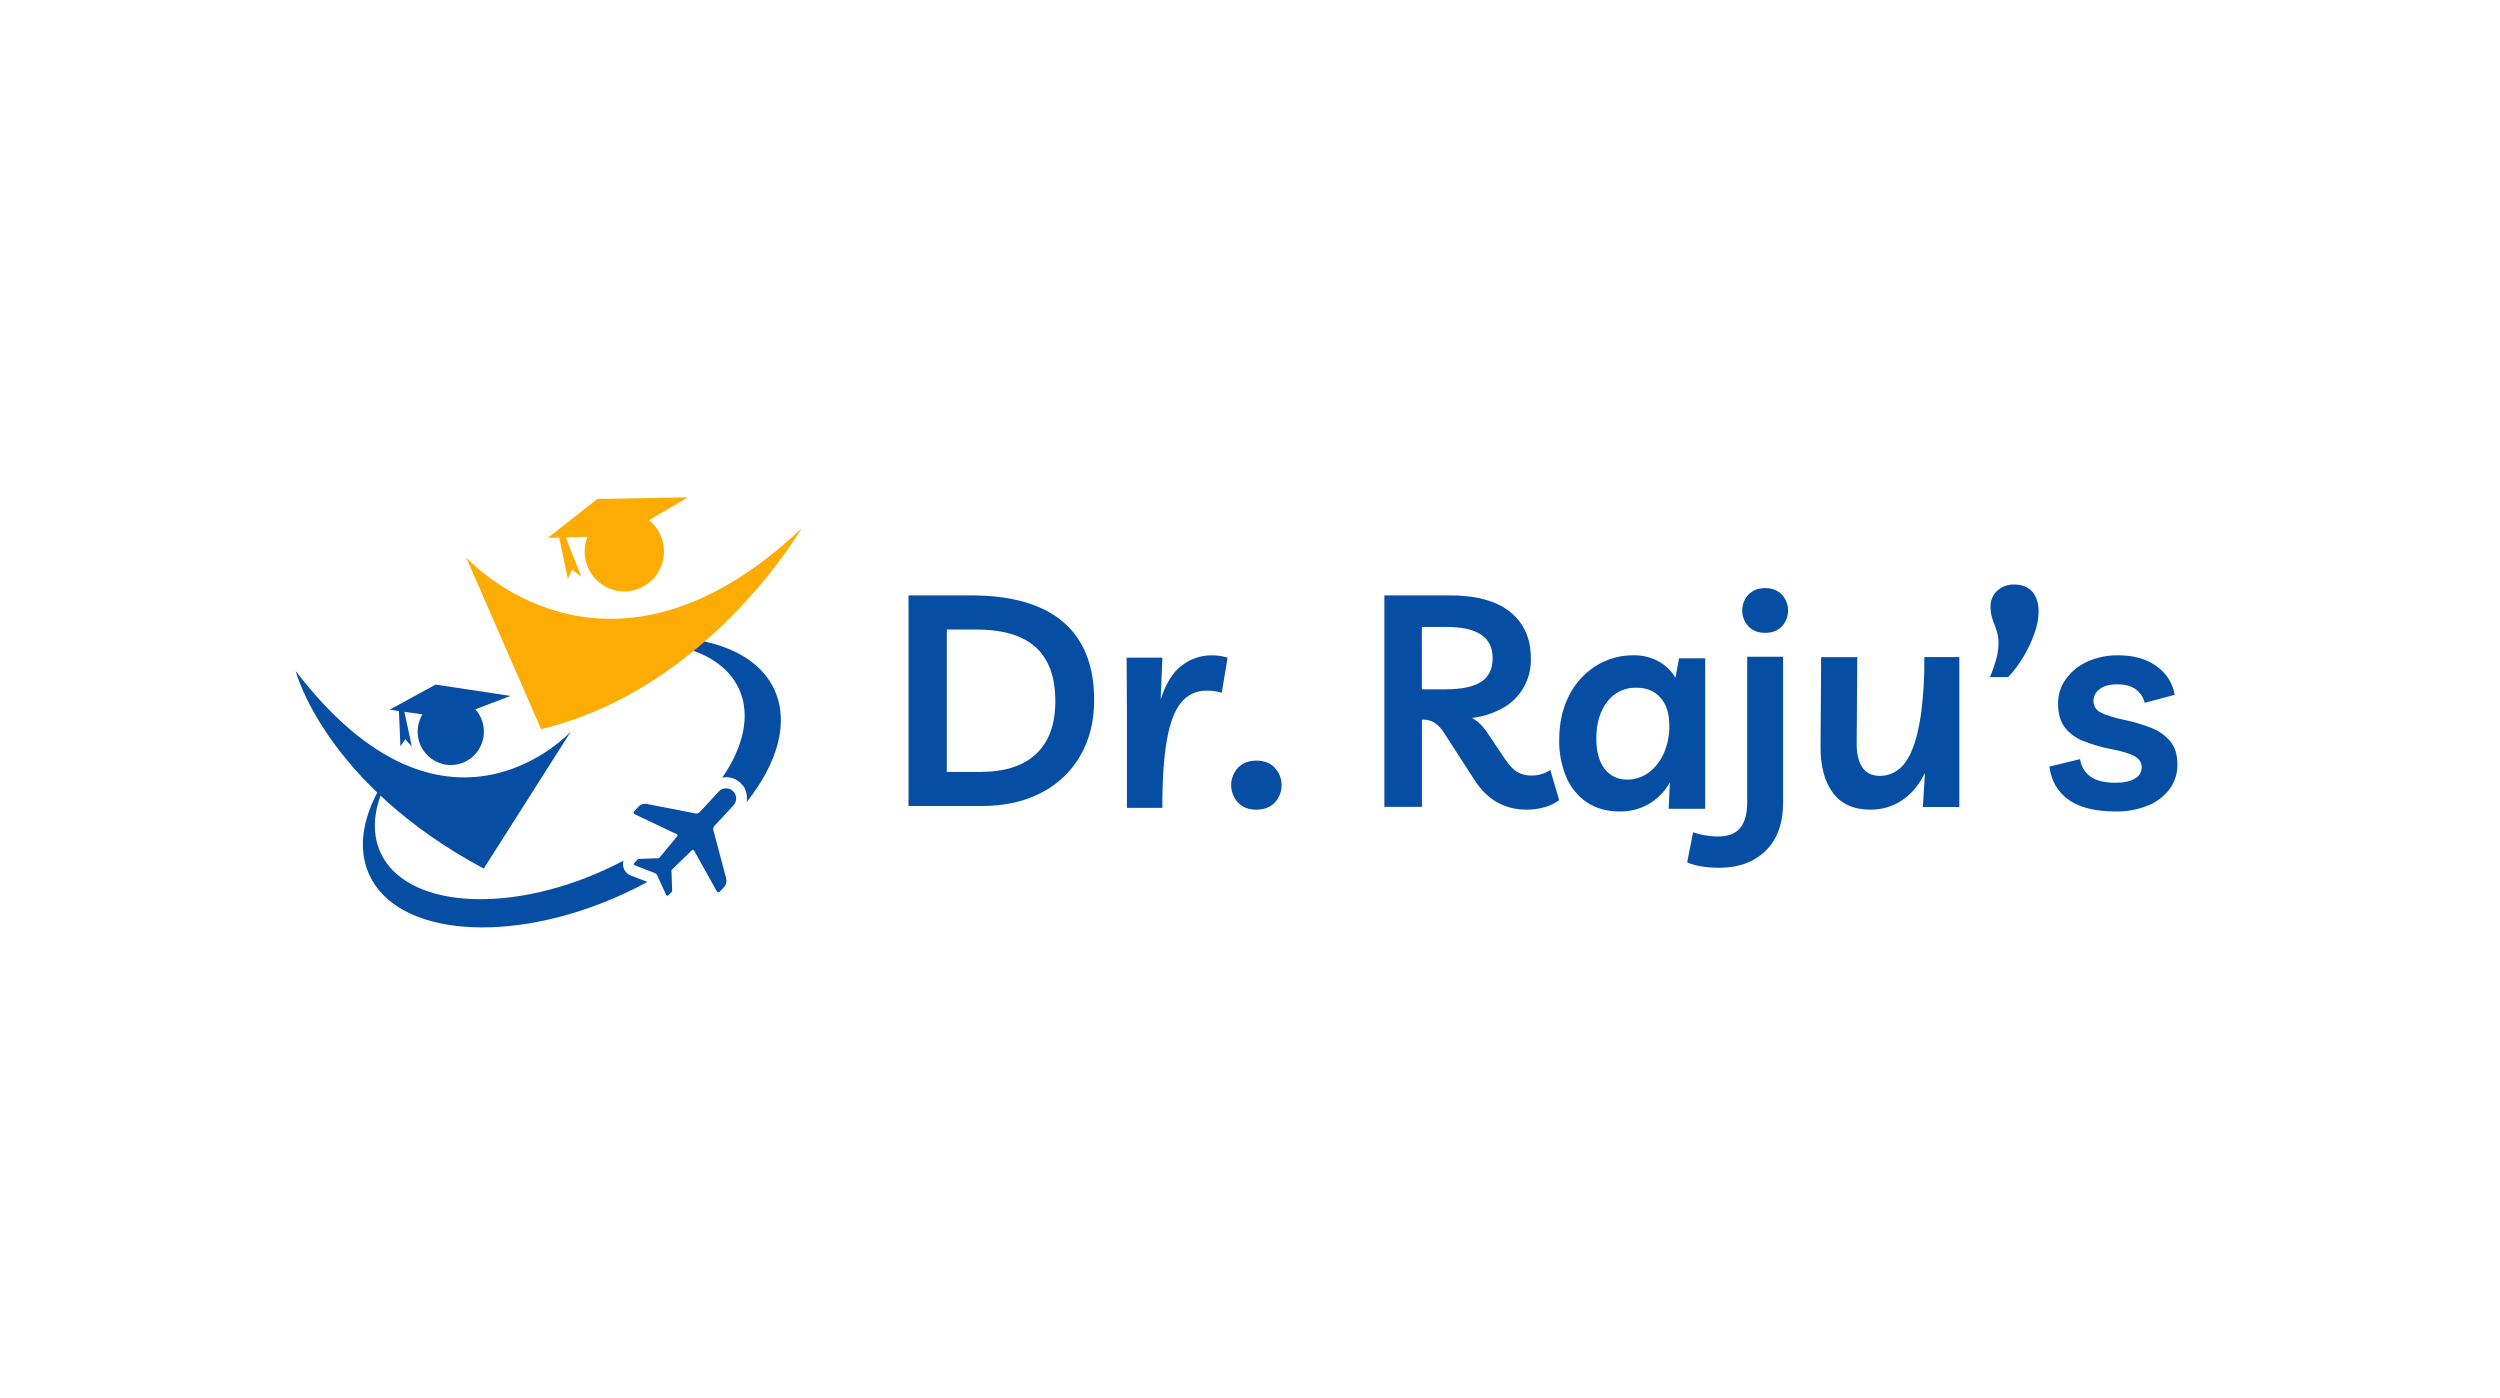 <svg width="186" height="104" viewBox="0 0 186 104" fill="none" xmlns="http://www.w3.org/2000/svg">
<g clip-path="url(#clip0_2318_3341)">
<path d="M53.328 66.313L51.636 63.277C51.623 63.255 51.601 63.238 51.576 63.231C51.55 63.224 51.525 63.227 51.502 63.24L51.482 63.255L49.991 64.698C49.98 64.709 49.972 64.721 49.967 64.735C49.961 64.748 49.958 64.763 49.958 64.778L50.009 66.264C50.009 66.293 50 66.32 49.981 66.34L49.729 66.61C49.71 66.629 49.684 66.64 49.657 66.64C49.63 66.64 49.603 66.629 49.584 66.61C49.575 66.602 49.568 66.591 49.563 66.579L48.892 65.124C48.856 65.045 48.792 64.985 48.711 64.954L47.223 64.378C47.211 64.373 47.199 64.366 47.189 64.356C47.18 64.347 47.172 64.335 47.166 64.323C47.161 64.31 47.158 64.297 47.158 64.282C47.158 64.269 47.161 64.255 47.168 64.243C47.172 64.231 47.179 64.219 47.188 64.209L47.439 63.939C47.448 63.928 47.459 63.92 47.472 63.914C47.484 63.909 47.499 63.905 47.513 63.905L48.988 63.851C49.002 63.851 49.017 63.847 49.031 63.84C49.044 63.833 49.056 63.824 49.065 63.813L50.378 62.223C50.388 62.212 50.394 62.201 50.398 62.188C50.402 62.174 50.404 62.161 50.404 62.147C50.404 62.134 50.4 62.12 50.393 62.108C50.386 62.096 50.378 62.085 50.367 62.077L50.346 62.063L47.221 60.577C47.205 60.569 47.191 60.558 47.179 60.545C47.166 60.531 47.157 60.515 47.152 60.499C47.146 60.481 47.144 60.464 47.145 60.446C47.145 60.429 47.152 60.411 47.16 60.395C47.165 60.381 47.173 60.369 47.184 60.36L47.495 60.029C47.575 59.941 47.676 59.876 47.789 59.838C47.901 59.8 48.021 59.792 48.136 59.815L51.745 60.522C51.802 60.533 51.863 60.529 51.919 60.51C51.975 60.491 52.025 60.458 52.065 60.415L53.476 58.89C53.543 58.817 53.623 58.759 53.712 58.718C53.802 58.678 53.897 58.655 53.996 58.651C54.094 58.647 54.192 58.663 54.285 58.698C54.377 58.733 54.46 58.784 54.533 58.852C54.605 58.919 54.663 59.001 54.703 59.09C54.743 59.179 54.766 59.276 54.77 59.376C54.774 59.475 54.758 59.573 54.723 59.667C54.688 59.76 54.637 59.844 54.57 59.916L53.159 61.442C53.119 61.485 53.09 61.538 53.075 61.596C53.06 61.654 53.06 61.714 53.075 61.772L54.027 65.348C54.056 65.463 54.058 65.585 54.028 65.699C53.999 65.814 53.941 65.921 53.861 66.007L53.552 66.34C53.54 66.353 53.526 66.364 53.509 66.372C53.493 66.38 53.476 66.384 53.457 66.386C53.44 66.386 53.421 66.384 53.404 66.378C53.386 66.371 53.371 66.361 53.358 66.349C53.349 66.34 53.339 66.329 53.332 66.317L53.327 66.314L53.328 66.313Z" fill="#064EA4"/>
<path d="M55.097 58.253C55.155 58.309 55.208 58.368 55.257 58.433H55.263C55.349 58.525 55.414 58.636 55.451 58.757C55.573 59.048 55.605 59.368 55.546 59.677C57.834 56.807 58.719 53.789 57.641 51.37C55.861 47.379 49.327 46.331 42.195 48.557C48.16 46.929 53.499 47.929 55.001 51.299C55.856 53.216 55.314 55.562 53.737 57.855C53.807 57.841 53.878 57.83 53.949 57.826C54.16 57.815 54.369 57.846 54.567 57.921C54.765 57.994 54.946 58.107 55.097 58.253Z" fill="#064EA4"/>
<path d="M46.931 65.141C46.719 65.059 46.544 64.899 46.444 64.694C46.343 64.489 46.323 64.254 46.387 64.033C45.919 64.281 45.439 64.518 44.943 64.743C37.568 68.081 30.113 67.479 28.292 63.392C27.611 61.865 27.816 60.066 28.724 58.238C28.672 58.194 28.62 58.146 28.574 58.096C27.031 60.538 26.545 63.001 27.454 65.038C29.512 69.653 37.938 70.335 46.273 66.561C46.928 66.265 47.561 65.949 48.172 65.615L46.931 65.141Z" fill="#064EA4"/>
<path d="M59.642 39.306C59.642 39.306 52.687 51.296 40.256 54.242L34.674 41.46C34.674 41.46 45.078 53.08 59.642 39.306Z" fill="#FCAC02"/>
<path d="M49.398 40.976C49.405 41.367 49.335 41.755 49.194 42.118C49.053 42.481 48.841 42.812 48.572 43.094C48.302 43.375 47.982 43.599 47.626 43.756C47.271 43.912 46.889 43.995 46.501 44.003C46.114 44.011 45.729 43.939 45.368 43.797C45.008 43.654 44.679 43.442 44.4 43.171C44.121 42.899 43.898 42.576 43.743 42.218C43.589 41.86 43.506 41.475 43.498 41.084C43.489 40.693 43.559 40.302 43.703 39.937L42.093 39.981L43.258 42.923L42.567 42.373L42.25 43.071L41.603 39.994L40.763 40.016L44.434 37.124L51.183 37L48.285 38.701C48.626 38.974 48.902 39.32 49.095 39.713C49.287 40.106 49.391 40.537 49.398 40.976Z" fill="#FCAC02"/>
<path d="M22 49.932C22 49.932 24.146 58.28 35.989 64.624L42.466 54.434C42.466 54.434 33.193 64.537 22.007 49.932" fill="#064EA4"/>
<path d="M35.976 54.802C35.879 55.454 35.529 56.04 35.002 56.432C34.477 56.824 33.818 56.989 33.172 56.89C32.526 56.793 31.944 56.44 31.555 55.909C31.166 55.379 31.002 54.716 31.1 54.065C31.147 53.74 31.26 53.428 31.428 53.149L30.087 52.958L30.641 55.545L30.148 54.996L29.791 55.526L29.681 52.9L28.987 52.801L32.409 50.934L37.983 51.776L35.367 52.773C35.611 53.044 35.792 53.369 35.897 53.719C36.001 54.07 36.029 54.439 35.976 54.802Z" fill="#064EA4"/>
<path d="M70.444 57.43H72.92C74.747 57.43 76.136 56.986 77.085 56.096C78.035 55.205 78.512 53.899 78.518 52.177C78.518 50.383 78.032 49.043 77.06 48.159C76.089 47.275 74.601 46.834 72.597 46.835H70.442V57.43H70.444ZM67.594 59.969V44.296H72.219C75.25 44.296 77.537 44.951 79.082 46.261C80.627 47.571 81.402 49.506 81.406 52.066C81.406 53.655 81.063 55.042 80.375 56.227C79.688 57.411 78.676 58.369 77.46 58.986C76.203 59.641 74.727 59.968 73.03 59.968H67.594V59.969Z" fill="#064EA4"/>
<path d="M90.895 51.542C90.534 51.429 90.159 51.376 89.782 51.387C89.42 51.375 89.061 51.448 88.731 51.599C88.401 51.75 88.11 51.977 87.882 52.261C87.4 52.843 87.045 53.773 86.817 55.05C86.588 56.327 86.475 58.011 86.479 60.104H83.843V52.892L83.821 48.932H86.484L86.352 52.05C86.73 50.857 87.258 50.009 87.935 49.506C88.56 49.024 89.323 48.76 90.109 48.755C90.328 48.755 90.548 48.768 90.765 48.8C90.958 48.827 91.147 48.871 91.332 48.935L90.898 51.542H90.895Z" fill="#064EA4"/>
<path d="M93.475 60.239C92.901 60.239 92.444 60.064 92.106 59.712C91.78 59.358 91.598 58.896 91.598 58.415C91.598 57.934 91.779 57.472 92.106 57.118C92.444 56.766 92.901 56.59 93.475 56.59C94.049 56.59 94.506 56.766 94.843 57.118C95.17 57.471 95.353 57.934 95.353 58.415C95.353 58.896 95.17 59.358 94.843 59.712C94.505 60.064 94.049 60.239 93.475 60.239Z" fill="#064EA4"/>
<path d="M107.659 46.642H105.787V51.284H107.531C108.734 51.284 109.622 51.099 110.195 50.73C110.767 50.36 111.054 49.77 111.054 48.956C111.05 47.417 109.918 46.648 107.657 46.648V46.643L107.659 46.642ZM115.343 57.29L116.004 59.531C115.679 59.768 115.316 59.945 114.93 60.052C114.494 60.179 114.042 60.242 113.587 60.239C111.943 60.239 110.652 59.507 109.712 58.044L107.444 54.539C107.265 54.227 107.016 53.962 106.717 53.762C106.471 53.615 106.189 53.539 105.902 53.541H105.792V60.033H102.996V44.296H107.863C109.845 44.296 111.345 44.71 112.364 45.538C113.384 46.366 113.894 47.505 113.894 48.955C113.925 49.718 113.74 50.476 113.363 51.14C112.985 51.803 112.429 52.345 111.76 52.703C111.065 53.085 110.302 53.326 109.515 53.413C109.955 53.651 110.358 54.05 110.723 54.612L111.955 56.452C112.277 56.925 112.583 57.251 112.87 57.429C113.201 57.62 113.578 57.713 113.959 57.699C114.451 57.702 114.932 57.56 115.344 57.29H115.343Z" fill="#064EA4"/>
<path d="M121.742 51.165C121.325 51.152 120.911 51.239 120.534 51.42C120.157 51.603 119.827 51.873 119.575 52.211C119.036 52.908 118.766 53.821 118.766 54.948C118.766 55.913 118.97 56.661 119.379 57.197C119.576 57.459 119.832 57.668 120.126 57.807C120.42 57.946 120.742 58.013 121.066 57.999C121.635 58.003 122.191 57.825 122.654 57.487C123.146 57.121 123.535 56.629 123.78 56.062C124.069 55.404 124.211 54.689 124.197 53.969C124.197 53.093 123.979 52.407 123.54 51.91C123.102 51.412 122.504 51.165 121.745 51.165H121.742ZM126.866 48.978V60.173H124.15L124.239 58.214C123.869 58.872 123.336 59.419 122.694 59.804C122.032 60.191 121.279 60.386 120.516 60.372C119.552 60.372 118.735 60.146 118.064 59.693C117.384 59.231 116.851 58.579 116.531 57.814C116.166 56.941 115.986 56.001 116.005 55.054C116.005 53.807 116.247 52.712 116.728 51.77C117.179 50.862 117.864 50.098 118.71 49.556C119.56 49.018 120.543 48.74 121.545 48.755C122.194 48.741 122.835 48.899 123.406 49.211C123.924 49.492 124.354 49.913 124.655 50.425L124.921 48.978H126.867H126.866Z" fill="#064EA4"/>
<path d="M131.327 47.084C130.802 47.084 130.385 46.921 130.079 46.596C129.783 46.278 129.619 45.857 129.619 45.42C129.619 44.984 129.784 44.562 130.079 44.245C130.386 43.919 130.802 43.757 131.327 43.757C131.853 43.757 132.269 43.919 132.576 44.245C132.871 44.564 133.034 44.984 133.034 45.42C133.034 45.857 132.871 46.277 132.576 46.596C132.269 46.923 131.853 47.085 131.327 47.084ZM127.911 64.563C127.475 64.563 127.039 64.531 126.608 64.463C126.236 64.409 125.872 64.309 125.525 64.164L125.963 61.924C126.245 62.022 126.533 62.094 126.827 62.145C127.156 62.204 127.489 62.234 127.825 62.234C128.582 62.234 129.134 62.019 129.478 61.591C129.823 61.162 129.993 60.526 129.992 59.681V48.86H132.662V59.707C132.662 61.262 132.227 62.459 131.358 63.301C130.489 64.143 129.34 64.563 127.911 64.562V64.563Z" fill="#064EA4"/>
<path d="M139.153 60.239C137.92 60.239 136.989 59.82 136.364 58.981C135.739 58.142 135.434 56.979 135.448 55.49L135.493 48.89H138.181L138.137 55.251C138.122 56.017 138.256 56.621 138.541 57.063C138.825 57.505 139.266 57.725 139.864 57.725C140.335 57.725 140.793 57.578 141.177 57.305C141.581 57.026 141.931 56.551 142.224 55.879C142.518 55.208 142.75 54.302 142.919 53.162C143.104 51.745 143.189 50.317 143.172 48.888H145.774V60.043H143.062L143.217 57.503C142.775 58.402 142.206 59.083 141.508 59.546C140.811 60.008 139.99 60.249 139.153 60.236V60.239Z" fill="#064EA4"/>
<path d="M148.054 50.376C148.24 49.937 148.397 49.484 148.524 49.024C148.629 48.649 148.684 48.262 148.689 47.871C148.697 47.532 148.645 47.196 148.535 46.875C148.433 46.602 148.335 46.33 148.239 46.058C148.138 45.755 148.09 45.438 148.095 45.119C148.091 44.9 148.133 44.684 148.219 44.483C148.304 44.281 148.43 44.103 148.589 43.956C148.94 43.634 149.401 43.467 149.873 43.487C150.443 43.487 150.886 43.665 151.201 44.023C151.516 44.38 151.673 44.88 151.673 45.523C151.66 46.058 151.559 46.586 151.375 47.087C151.166 47.697 150.893 48.282 150.563 48.833C150.237 49.39 149.851 49.907 149.411 50.375H148.051L148.054 50.376Z" fill="#064EA4"/>
<path d="M157.414 60.373C155.88 60.373 154.706 60.08 153.894 59.495C153.081 58.91 152.609 58.09 152.479 57.035L154.759 56.479C154.791 56.739 154.877 56.989 155.009 57.212C155.142 57.436 155.322 57.629 155.534 57.78C155.961 58.084 156.574 58.237 157.371 58.237C158.02 58.237 158.511 58.133 158.843 57.925C158.995 57.843 159.122 57.721 159.209 57.572C159.297 57.424 159.342 57.253 159.341 57.079C159.341 56.724 159.161 56.45 158.8 56.255C158.44 56.06 157.883 55.89 157.13 55.743C156.391 55.61 155.666 55.401 154.969 55.12C154.426 54.909 153.95 54.551 153.596 54.086C153.278 53.649 153.12 53.073 153.12 52.36C153.112 51.702 153.314 51.059 153.697 50.525C154.104 49.964 154.649 49.518 155.279 49.233C156.006 48.904 156.796 48.74 157.592 48.755C158.761 48.755 159.718 49.029 160.459 49.578C160.811 49.822 161.111 50.136 161.34 50.499C161.57 50.863 161.725 51.268 161.798 51.692L159.562 52.293C159.472 51.885 159.236 51.525 158.898 51.281C158.558 51.037 158.1 50.915 157.525 50.915C156.95 50.915 156.511 51.034 156.208 51.271C156.067 51.372 155.952 51.506 155.873 51.66C155.794 51.815 155.754 51.987 155.754 52.161C155.754 52.335 155.802 52.506 155.894 52.654C155.987 52.801 156.118 52.92 156.274 52.996C156.62 53.195 157.214 53.384 158.056 53.563C158.756 53.703 159.441 53.908 160.104 54.175C160.642 54.388 161.118 54.732 161.488 55.177C161.828 55.6 161.999 56.168 161.999 56.88C162.011 57.541 161.804 58.187 161.411 58.717C160.992 59.264 160.431 59.687 159.791 59.938C159.035 60.241 158.226 60.388 157.412 60.373H157.414Z" fill="#064EA4"/>
</g>
<defs>
<clipPath id="clip0_2318_3341">
<rect width="140" height="32" fill="white" transform="translate(22 37)"/>
</clipPath>
</defs>
</svg>
